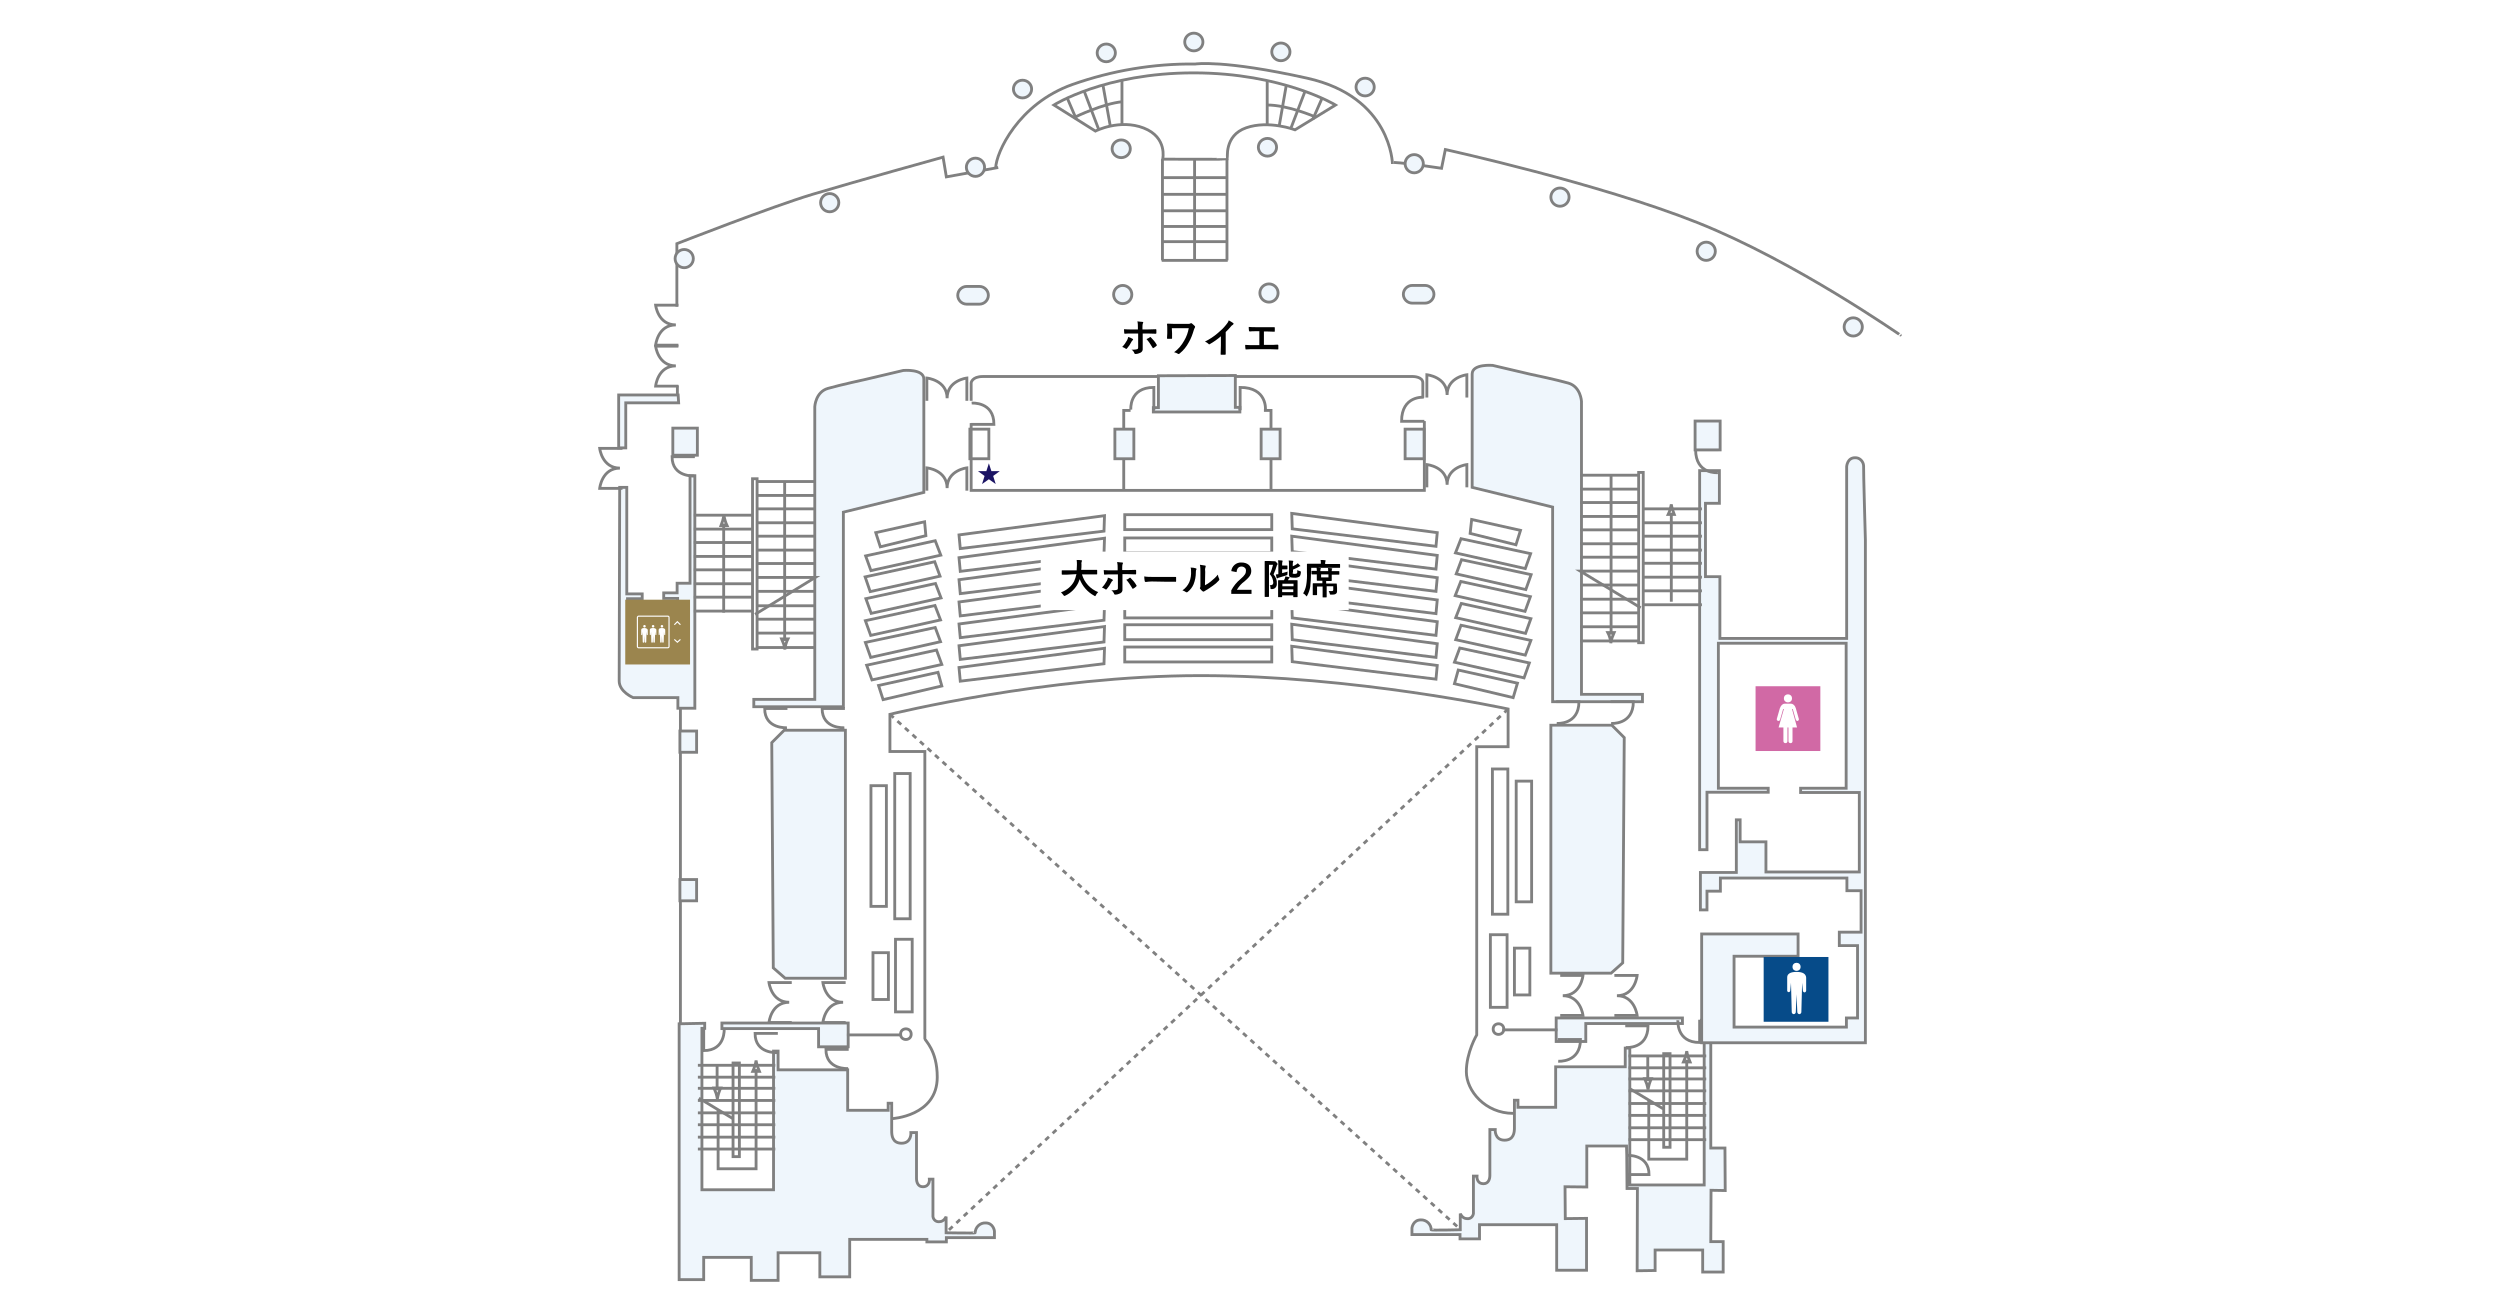 <?xml version="1.0" encoding="utf-8"?>
<!-- Generator: Adobe Illustrator 25.1.0, SVG Export Plug-In . SVG Version: 6.00 Build 0)  -->
<svg version="1.1" id="レイヤー_1" xmlns="http://www.w3.org/2000/svg" xmlns:xlink="http://www.w3.org/1999/xlink" x="0px"
	 y="0px" viewBox="0 0 988 519" style="enable-background:new 0 0 988 519;" xml:space="preserve">
<style type="text/css">
	.st0{fill:#FFFFFF;}
	.st1{fill:#EFF6FC;stroke:#808080;stroke-width:1.13;}
	.st2{fill:none;stroke:#808080;stroke-width:1.13;}
	.st3{fill:none;stroke:#808080;stroke-width:1.13;stroke-dasharray:2;}
	.st4{fill:#9B854E;}
	.st5{fill:none;stroke:#FFFFFF;stroke-width:0.45;stroke-miterlimit:10;}
	.st6{fill:#064B89;}
	.st7{fill:#D169A5;}
	.st8{fill:#1B1464;}
</style>
<g id="レイヤー_2_1_">
	<g id="大ホール">
		<rect class="st0" width="988" height="519"/>
		<path class="st1" d="M342.2,149.9l14.8-3.5c0,0,8.1-0.7,8.1,3.4v44.8l-31.8,7.8v76.9h-35.4v-2.9H322V160.7c0,0,0.3-5.8,5.2-7.2
			S342.2,149.9,342.2,149.9z"/>
		<polygon class="st1" points="305,293.5 309.9,288.6 334.1,288.6 334.1,386.6 310.3,386.6 305.6,382.5 		"/>
		<path class="st1" d="M604.8,147.9l-14.9-3.5c0,0-8.1-0.7-8.1,3.4v44.8l31.8,7.8v76.9h35.5v-2.9H625V158.6c0,0-0.3-5.8-5.2-7.2
			S604.8,147.9,604.8,147.9z"/>
		<polygon class="st1" points="641.9,291.5 637,286.6 612.9,286.6 612.9,384.6 636.7,384.6 641.3,380.5 		"/>
		<polyline class="st2" points="383.8,167.2 383.8,193.8 562.9,193.8 562.9,166.4 		"/>
		<path class="st2" d="M383.8,158.4v-7.1c0,0,0.3-2.5,4.6-2.5h170c0,0,3.9,0,3.9,2.5v5.9"/>
		<polyline class="st2" points="446.8,162.2 444.1,162.2 444.1,193.8 		"/>
		<polyline class="st2" points="499.5,162.2 502.3,162.2 502.3,193.8 		"/>
		<rect x="383.3" y="169.6" class="st2" width="7.5" height="11.7"/>
		<rect x="440.6" y="169.6" class="st1" width="7.5" height="11.7"/>
		<rect x="498.4" y="169.6" class="st1" width="7.5" height="11.7"/>
		<rect x="555.3" y="169.6" class="st1" width="7.5" height="11.7"/>
		<path class="st2" d="M751,132.4c0.4,0.4-41.2-28.9-80.1-44.4s-99.7-28.9-99.7-28.9l-1.5,7.4c0,0-13-2-18.8-2.3"/>
		<path class="st2" d="M394.5,66.2L374,69.9l-1.3-7.8c0,0-35.6,9.9-51.6,14.7s-53.6,19.5-53.6,19.5v24.9"/>
		<path class="st2" d="M550.3,64.8c0,0-0.4-26.5-33.7-33.9s-44.2-5.6-44.2-5.6c-16.5-0.2-33,2.6-48.6,8.1c-21.4,7.6-30.2,27-30.3,33
			"/>
		<line class="st2" x1="267.7" y1="152.3" x2="267.7" y2="158"/>
		<line class="st2" x1="268.9" y1="279.2" x2="268.9" y2="405.3"/>
		<polygon class="st1" points="268,156.1 244.5,156.1 244.5,177 247.3,177 247.3,159.2 268.2,159.2 		"/>
		<path class="st1" d="M244.9,192.6h2.8v42.1h6.1v1.9H248v19.8h19.8v-19.9h-5.5v-2.2h5.3v-3.8h5.1V188h1.9v91.9h-6.7v-4.2h-17.7
			c0,0-5.5-2.3-5.5-6.6S244.9,192.6,244.9,192.6z"/>
		<rect x="265.9" y="169.2" class="st1" width="9.7" height="10.7"/>
		<rect x="268.7" y="288.9" class="st1" width="6.6" height="8.4"/>
		<rect x="268.7" y="347.6" class="st1" width="6.6" height="8.4"/>
		<path class="st1" d="M268.4,404.6v101.1h9.7v-8.8h18.8v9.1h10.6v-10.9H324v9.5h11.8v-14.8h30.5v1h7.7v-1.7h19v-2.6
			c0,0-0.4-3.2-3.5-3.2c-2.2-0.1-4.1,1.7-4.1,3.9l0,0c0,0.2-11.5,0-11.5,0v-6.4c0,0-0.8,2-2.6,2c-1.3,0.2-2.4-0.7-2.6-2
			c0-0.1,0-0.2,0-0.4V466h-1.4c0,0,0.3,3-2.6,3c-1.8,0-2.5-1.6-2.5-3.3v-18.1H360c0,0,0.3,4.2-3.7,4.2c-3.7,0-3.9-3.2-3.9-4.8v-11
			H351v2.8h-16v-16h-27.5v-7.4h-1.8v54.8h-28.3v-63.8h1.1v-2L268.4,404.6z"/>
		<path class="st1" d="M676.1,403.3v8.4v42h5.6l0.1,16.8l-5.6-0.1l-0.1,20.3h4.9v2.2v9.8h-8.1V494h-18.8v8.1l-7.1,0.1l0.1-32.5H643
			l-0.1-13.2l-0.1-3.6h-15.7v16.2l-8.6-0.1l0.1,12.6l8.4-0.1V502h-11.8v-18h-30.5v5.6H577v-1.7h-19v-2.6c0,0,0.4-3.2,3.5-3.2
			c2.2-0.1,4.1,1.7,4.1,3.9l0,0c0,0.3,11.5,0,11.5,0v-6.4c0,0,0.8,2,2.6,2c1.3,0.2,2.4-0.7,2.6-2c0-0.1,0-0.2,0-0.4v-14.4h1.4
			c0,0-0.3,3,2.6,3c1.8,0,2.5-1.6,2.5-3.3v-18.1h2.1c0,0-0.3,4.2,3.7,4.2c3.7,0,3.9-3.2,3.9-4.8v-11h1.4v2.8h14.9v-16h27.5v-7.4h1.8
			v54.1h29.4v-56.7h-1.1v-8.4L676.1,403.3L676.1,403.3z"/>
		<polygon class="st1" points="285.3,404.3 335.2,404.3 335.2,413.7 323.5,413.7 323.5,406.5 285.3,406.5 		"/>
		<line class="st2" x1="334.7" y1="409" x2="356.5" y2="409"/>
		<ellipse class="st2" cx="358" cy="408.7" rx="2.1" ry="2.1"/>
		<polygon class="st1" points="664.9,402.3 615,402.3 615,411.6 626.7,411.6 626.7,404.5 664.9,404.5 		"/>
		<line class="st2" x1="615.5" y1="407" x2="593.7" y2="407"/>
		<circle class="st2" cx="592.2" cy="406.7" r="2.1"/>
		<path class="st1" d="M737.2,213.4v198.7h-64.7v-43h38.1v8.8h-25.3v28h44.4v-3.6h4.4v-28.6h-7.2v-5.3h8.6V352h-5.6v-5h-50v5.2h-5.3
			v7.4H672v-14.8h14.2V324h1.5v8.7h10.2v11.9h36.9v-31.4h-23.2v-1.7h18v-57.3h-50.5v57.3h19.7v1.6h-24.2v22.7h-2.9V186h7.8v12.9H674
			v29h5.7v24.4h50.1v-67.9c0,0,0.2-3.5,3.3-3.5c1.8-0.1,3.3,1.4,3.4,3.2c0,0.1,0,0.2,0,0.4C736.4,185.2,737.2,213.4,737.2,213.4z"/>
		<polygon class="st1" points="457.8,148.5 457.8,161.1 455.8,161.1 455.8,162.8 490,162.8 490,161 488.2,161 488.2,148.4 		"/>
		<path class="st2" d="M366.3,158.4v-9c0,0,8,0.8,8,8c0-7.1,7.8-8,7.8-8v9"/>
		<path class="st2" d="M268.1,136.4h-9c0,0,0.8-8,8-8c-7.1,0-8-7.8-8-7.8h9"/>
		<path class="st2" d="M268.1,152.6h-9c0,0,0.8-8,8-8c-7.1,0-8-7.8-8-7.8h9"/>
		<path class="st2" d="M246,193h-9c0,0,0.8-8,8-8c-7.1,0-8-7.8-8-7.8h9"/>
		<path class="st2" d="M312.9,404.1h-9c0,0,0.8-8,8-8c-7.1,0-8-7.8-8-7.8h9"/>
		<path class="st2" d="M334.2,404.1h-9c0,0,0.8-8,8-8c-7.1,0-8-7.8-8-7.8h9"/>
		<path class="st2" d="M638,385.5h9c0,0-0.8,8-8,8c7.1,0,8,7.8,8,7.8h-9"/>
		<path class="st2" d="M616.6,385.5h9c0,0-0.8,8-8,8c7.1,0,8,7.8,8,7.8h-9"/>
		<path class="st2" d="M366.3,193.9v-9c0,0,8,0.8,8,8c0-7.1,7.8-8,7.8-8v9"/>
		<path class="st2" d="M563.9,157.1v-9c0,0,8,0.8,8,8c0-7.1,7.8-8,7.8-8v9"/>
		<path class="st2" d="M563.9,192.6v-9c0,0,8,0.8,8,8c0-7.1,7.8-8,7.8-8v9"/>
		<path class="st2" d="M274.4,188.1c0,0-8.8,0.6-8.8-7.6h9"/>
		<path class="st2" d="M311,287.6c0,0-8.8,0.6-8.8-7.6h9"/>
		<path class="st2" d="M333.7,287.6c0,0-8.8,0.6-8.8-7.6h9"/>
		<path class="st2" d="M335.2,422.3c0,0-8.8,0.6-8.8-7.6h9"/>
		<path class="st2" d="M307.2,416c0,0-8.8,0.6-8.8-7.6h9"/>
		<path class="st2" d="M286.2,406.4c0,0,0.7,8.8-8.1,8.8v-9"/>
		<path class="st2" d="M642.9,456.6c0,0,8.8-0.6,8.8,7.6h-9"/>
		<path class="st2" d="M636.7,285.9c0,0,8.8,0.7,8.8-8.6h-9"/>
		<path class="st2" d="M663.1,403.2c0,0-0.7,8.8,8.6,8.8v-9"/>
		<path class="st2" d="M615.8,419.4c0,0,8.8,0.7,8.8-8.6h-9"/>
		<path class="st2" d="M642.5,414c0,0,8.8,0.7,8.8-8.6h-9"/>
		<path class="st2" d="M615.2,285.9c0,0,8.8,0.7,8.8-8.6h-9"/>
		<path class="st2" d="M446.9,161.9c0,0-0.8-8.8,9.1-8.8v9"/>
		<path class="st2" d="M678.9,186.8c0,0-8.8,0.8-8.8-9.1h9"/>
		<path class="st2" d="M384,159.3c0,0,8.8-0.7,8.8,8.4h-9"/>
		<path class="st2" d="M500.1,161.9c0,0,0.8-8.8-10-8.8v9"/>
		<path class="st2" d="M562.7,157c0,0-8.8-0.8-8.8,9.5h9"/>
		<rect x="669.9" y="166.4" class="st1" width="9.9" height="11.4"/>
		<path class="st2" d="M352.4,442.1c0,0,18-0.9,18-16.4c0-10.7-4.9-14.5-4.9-15.2V297h-13.8v-14.7c0,0,62-15.3,122.7-15.3
			S596,280.2,596,280.2v14.9h-12.4V409c0,0-4.1,6.9-4.1,14.5S587,440,598,440"/>
		<rect x="353.6" y="305.7" class="st2" width="6.1" height="57.4"/>
		<rect x="353.9" y="371.2" class="st2" width="6.6" height="28.7"/>
		<rect x="344.2" y="310.5" class="st2" width="6.1" height="47.7"/>
		<rect x="345" y="376.5" class="st2" width="6.1" height="18.5"/>
		<rect x="589.8" y="303.9" class="st2" width="6.1" height="57.4"/>
		<rect x="589" y="369.4" class="st2" width="6.6" height="28.7"/>
		<rect x="599.2" y="308.7" class="st2" width="6.1" height="47.7"/>
		<rect x="598.5" y="374.7" class="st2" width="6.1" height="18.5"/>
		<polygon class="st2" points="346.1,210.5 365.4,206.2 365.9,211.7 347.9,216.1 		"/>
		<polygon class="st2" points="347.2,270.9 370.7,265.7 372.2,271.1 349,276.5 		"/>
		<polygon class="st2" points="342.1,219.7 369.6,213.7 371.8,219.4 344.2,225.5 		"/>
		<polygon class="st2" points="341.9,228 369.4,222 371.5,227.7 343.9,233.8 		"/>
		<polygon class="st2" points="342.2,236.6 369.7,230.6 371.9,236.3 344.3,242.4 		"/>
		<polygon class="st2" points="342,245.3 369.5,239.3 371.7,245 344.1,251.1 		"/>
		<polygon class="st2" points="342,253.9 369.6,248 371.7,253.6 344.1,259.8 		"/>
		<polygon class="st2" points="342.5,262.9 370.1,256.9 372.2,262.6 344.6,268.7 		"/>
		<polygon class="st2" points="379,211.4 436.5,203.8 436.3,209.9 379.5,216.8 		"/>
		<polygon class="st2" points="379,220.4 436.5,212.7 436.3,218.8 379.5,225.8 		"/>
		<polygon class="st2" points="379,229.1 436.5,221.5 436.3,227.6 379.5,234.6 		"/>
		<polygon class="st2" points="379,237.9 436.5,230.3 436.3,236.4 379.5,243.4 		"/>
		<polygon class="st2" points="379,246.6 436.5,239 436.3,245.1 379.5,252 		"/>
		<polygon class="st2" points="379,255.2 436.5,247.6 436.3,253.7 379.5,260.6 		"/>
		<polygon class="st2" points="379,263.8 436.5,256.2 436.3,262.3 379.5,269.2 		"/>
		<polygon class="st2" points="600.9,209.6 581.6,205.3 581,210.8 599.1,215.3 		"/>
		<polygon class="st2" points="599.7,270 576.3,264.8 574.8,270.2 598,275.7 		"/>
		<polygon class="st2" points="604.9,218.8 577.4,212.9 575.2,218.5 602.8,224.7 		"/>
		<polygon class="st2" points="605.1,227.1 577.6,221.2 575.5,226.8 603,233 		"/>
		<polygon class="st2" points="604.8,235.8 577.3,229.8 575.1,235.4 602.7,241.6 		"/>
		<polygon class="st2" points="605,244.5 577.5,238.5 575.3,244.1 602.9,250.3 		"/>
		<polygon class="st2" points="605,253.1 577.4,247.1 575.3,252.8 602.8,258.9 		"/>
		<polygon class="st2" points="604.4,262 576.9,256.1 574.8,261.7 602.3,267.9 		"/>
		<polygon class="st2" points="568,210.5 510.5,202.9 510.7,209 567.5,215.9 		"/>
		<polygon class="st2" points="568,219.5 510.5,211.9 510.7,218 567.5,224.9 		"/>
		<polygon class="st2" points="568,228.3 510.5,220.7 510.7,226.8 567.5,233.7 		"/>
		<polygon class="st2" points="568,237.1 510.5,229.5 510.7,235.6 567.5,242.5 		"/>
		<polygon class="st2" points="568,245.7 510.5,238.1 510.7,244.2 567.5,251.1 		"/>
		<polygon class="st2" points="568,254.4 510.5,246.7 510.7,252.8 567.5,259.8 		"/>
		<polygon class="st2" points="568,263 510.5,255.4 510.7,261.5 567.5,268.4 		"/>
		<rect x="444.5" y="203.4" class="st2" width="58.1" height="5.9"/>
		<rect x="444.5" y="212.6" class="st2" width="58.1" height="5.9"/>
		<line class="st2" x1="444.5" y1="220.7" x2="502.6" y2="220.7"/>
		<rect x="444.5" y="238.3" class="st2" width="58.1" height="5.9"/>
		<rect x="444.5" y="246.9" class="st2" width="58.1" height="5.9"/>
		<rect x="444.5" y="255.7" class="st2" width="58.1" height="5.9"/>
		<path class="st2" d="M416.5,41.5c0,0,20-12.7,55.2-12.7s56.1,12.7,56.1,12.7l-16,9.8c0,0-10.4-3.9-19.3-0.8s-7.3,12.3-7.4,12.4
			s-25.6,0-25.6,0s2-8.6-7.5-12.3s-19.1,1.2-19.1,1.2L416.5,41.5z"/>
		<line class="st2" x1="443.4" y1="31.9" x2="443.4" y2="49"/>
		<line class="st2" x1="435.9" y1="33.7" x2="438.8" y2="49.9"/>
		<line class="st2" x1="428.5" y1="36.1" x2="434.3" y2="51.4"/>
		<line class="st2" x1="421.8" y1="38.8" x2="425.4" y2="47.2"/>
		<line class="st2" x1="500.8" y1="32" x2="500.8" y2="49.1"/>
		<line class="st2" x1="508.3" y1="33.9" x2="505.5" y2="50"/>
		<line class="st2" x1="515.7" y1="36.2" x2="510" y2="51.1"/>
		<line class="st2" x1="522.4" y1="39" x2="518.8" y2="47.2"/>
		<path class="st2" d="M519.3,46c0,0-10.4-4.5-18.5-4.5"/>
		<path class="st2" d="M425,46.2c0,0,10.9-5.3,18.6-6"/>
		<line class="st2" x1="472.1" y1="63" x2="472.1" y2="102.9"/>
		<line class="st2" x1="484.9" y1="63" x2="484.9" y2="102.9"/>
		<line class="st2" x1="459.4" y1="63" x2="459.4" y2="102.9"/>
		<line class="st2" x1="459.2" y1="70.2" x2="484.8" y2="70.2"/>
		<line class="st2" x1="459.2" y1="76.8" x2="484.8" y2="76.8"/>
		<line class="st2" x1="459.2" y1="83.3" x2="484.8" y2="83.3"/>
		<line class="st2" x1="459.2" y1="89.5" x2="484.8" y2="89.5"/>
		<line class="st2" x1="459.2" y1="95.5" x2="484.8" y2="95.5"/>
		<line class="st2" x1="459.1" y1="102.9" x2="485.2" y2="102.9"/>
		<ellipse class="st1" cx="471.8" cy="16.6" rx="3.6" ry="3.5"/>
		<ellipse class="st1" cx="437.2" cy="20.9" rx="3.6" ry="3.5"/>
		<ellipse class="st1" cx="404.1" cy="35.2" rx="3.6" ry="3.5"/>
		<ellipse class="st1" cx="385.5" cy="66.1" rx="3.6" ry="3.6"/>
		<ellipse class="st1" cx="327.9" cy="80.1" rx="3.6" ry="3.6"/>
		<ellipse class="st1" cx="270.4" cy="102.2" rx="3.6" ry="3.6"/>
		<ellipse class="st1" cx="539.5" cy="34.4" rx="3.6" ry="3.5"/>
		<ellipse class="st1" cx="500.9" cy="58.2" rx="3.6" ry="3.5"/>
		<ellipse class="st1" cx="558.9" cy="64.7" rx="3.6" ry="3.6"/>
		<ellipse class="st1" cx="616.5" cy="77.9" rx="3.6" ry="3.6"/>
		<ellipse class="st1" cx="674.3" cy="99.3" rx="3.6" ry="3.6"/>
		<ellipse class="st1" cx="732.4" cy="129.2" rx="3.6" ry="3.6"/>
		<ellipse class="st1" cx="501.5" cy="115.8" rx="3.6" ry="3.6"/>
		<ellipse class="st1" cx="443.1" cy="58.8" rx="3.6" ry="3.5"/>
		<ellipse class="st1" cx="443.7" cy="116.4" rx="3.6" ry="3.6"/>
		<ellipse class="st1" cx="506.2" cy="20.5" rx="3.6" ry="3.5"/>
		<path class="st1" d="M390.6,116.7c0,1.9-1.6,3.5-3.5,3.5l0,0H382c-1.9,0-3.5-1.6-3.5-3.5l0,0l0,0c0-1.9,1.6-3.5,3.5-3.5l0,0h5.1
			C389,113.2,390.6,114.8,390.6,116.7L390.6,116.7L390.6,116.7z"/>
		<path class="st1" d="M566.7,116.3c0,1.9-1.6,3.5-3.5,3.5l0,0h-5.1c-1.9,0-3.5-1.6-3.5-3.5l0,0l0,0c0-1.9,1.6-3.5,3.5-3.5l0,0h5.1
			C565.1,112.8,566.7,114.4,566.7,116.3L566.7,116.3z"/>
		<line class="st3" x1="351.7" y1="282.3" x2="577.2" y2="485.9"/>
		<line class="st3" x1="596" y1="280.2" x2="373.8" y2="487.2"/>
		<rect x="297.4" y="189.2" class="st2" width="1.8" height="67.3"/>
		<line class="st2" x1="297.6" y1="203.6" x2="274.2" y2="203.6"/>
		<line class="st2" x1="297.6" y1="209.1" x2="274.2" y2="209.1"/>
		<line class="st2" x1="297.6" y1="214.4" x2="274.2" y2="214.4"/>
		<line class="st2" x1="297.6" y1="219.9" x2="274.2" y2="219.9"/>
		<line class="st2" x1="297.6" y1="225.2" x2="274.2" y2="225.2"/>
		<line class="st2" x1="297.6" y1="230.7" x2="274.2" y2="230.7"/>
		<line class="st2" x1="297.6" y1="236" x2="274.2" y2="236"/>
		<line class="st2" x1="297.6" y1="241.5" x2="274.2" y2="241.5"/>
		<line class="st2" x1="286" y1="242.1" x2="286" y2="206.9"/>
		<path class="st2" d="M285.6,205.8c-0.2,0.8-0.5,1.3-0.7,1.9h2.4c-0.3-0.6-0.5-1.3-0.7-1.9c-0.2-0.7-0.4-1.4-0.5-2.1
			C285.9,204.4,285.8,205.1,285.6,205.8z"/>
		<line class="st2" x1="322.2" y1="190.3" x2="299.1" y2="190.3"/>
		<line class="st2" x1="322.2" y1="195.8" x2="299.1" y2="195.8"/>
		<line class="st2" x1="322.2" y1="201.1" x2="299.1" y2="201.1"/>
		<line class="st2" x1="322.2" y1="206.6" x2="299.1" y2="206.6"/>
		<line class="st2" x1="322.2" y1="211.9" x2="299.1" y2="211.9"/>
		<line class="st2" x1="322.2" y1="217.4" x2="299.1" y2="217.4"/>
		<line class="st2" x1="322.2" y1="222.7" x2="299.1" y2="222.7"/>
		<line class="st2" x1="322.2" y1="233.7" x2="299.1" y2="233.7"/>
		<line class="st2" x1="322.2" y1="239.4" x2="299.1" y2="239.4"/>
		<line class="st2" x1="322.2" y1="244.7" x2="299.1" y2="244.7"/>
		<line class="st2" x1="322.2" y1="250.2" x2="299.1" y2="250.2"/>
		<line class="st2" x1="322.2" y1="255.9" x2="299.1" y2="255.9"/>
		<line class="st2" x1="310.1" y1="190.4" x2="310.1" y2="253.3"/>
		<path class="st2" d="M310.6,254.5c0.2-0.8,0.5-1.4,0.8-2h-2.5c0.3,0.7,0.5,1.3,0.8,2c0.2,0.7,0.4,1.5,0.5,2.2
			C310.2,256,310.4,255.2,310.6,254.5z"/>
		<polyline class="st2" points="298.4,242.8 322.2,228.2 299.1,228.2 		"/>
		<rect x="647.6" y="186.7" class="st2" width="1.8" height="67.3"/>
		<line class="st2" x1="649.2" y1="201.1" x2="672.6" y2="201.1"/>
		<line class="st2" x1="649.2" y1="206.6" x2="672.6" y2="206.6"/>
		<line class="st2" x1="649.2" y1="211.9" x2="672.6" y2="211.9"/>
		<line class="st2" x1="649.2" y1="217.4" x2="672.6" y2="217.4"/>
		<line class="st2" x1="649.2" y1="222.6" x2="672.6" y2="222.6"/>
		<line class="st2" x1="649.2" y1="228.1" x2="672.6" y2="228.1"/>
		<line class="st2" x1="649.2" y1="233.5" x2="672.6" y2="233.5"/>
		<line class="st2" x1="649.2" y1="239" x2="672.6" y2="239"/>
		<line class="st2" x1="660.5" y1="237.8" x2="660.5" y2="202.6"/>
		<path class="st2" d="M661,201.4c0.2,0.8,0.5,1.3,0.7,1.9h-2.4c0.3-0.6,0.5-1.3,0.7-1.9c0.2-0.7,0.4-1.4,0.5-2.1
			C660.6,200.1,660.8,200.8,661,201.4z"/>
		<line class="st2" x1="624.5" y1="187.8" x2="647.7" y2="187.8"/>
		<line class="st2" x1="624.5" y1="193.3" x2="647.7" y2="193.3"/>
		<line class="st2" x1="624.5" y1="198.6" x2="647.7" y2="198.6"/>
		<line class="st2" x1="624.5" y1="204.1" x2="647.7" y2="204.1"/>
		<line class="st2" x1="624.5" y1="209.4" x2="647.7" y2="209.4"/>
		<line class="st2" x1="624.5" y1="214.9" x2="647.7" y2="214.9"/>
		<line class="st2" x1="624.5" y1="220.2" x2="647.7" y2="220.2"/>
		<line class="st2" x1="624.5" y1="231.2" x2="647.7" y2="231.2"/>
		<line class="st2" x1="624.5" y1="236.8" x2="647.7" y2="236.8"/>
		<line class="st2" x1="624.5" y1="242.2" x2="647.7" y2="242.2"/>
		<line class="st2" x1="624.5" y1="247.7" x2="647.7" y2="247.7"/>
		<line class="st2" x1="624.5" y1="253.3" x2="647.7" y2="253.3"/>
		<line class="st2" x1="636.7" y1="187.9" x2="636.7" y2="250.8"/>
		<path class="st2" d="M636.2,252c-0.2-0.8-0.5-1.4-0.8-2h2.5c-0.3,0.7-0.5,1.3-0.8,2c-0.2,0.7-0.4,1.5-0.5,2.2
			C636.6,253.5,636.4,252.7,636.2,252z"/>
		<polyline class="st2" points="648.4,240.2 624.5,225.7 647.7,225.7 		"/>
		<rect x="289.7" y="420.1" class="st2" width="2.5" height="37"/>
		<line class="st2" x1="275.8" y1="421" x2="306.4" y2="421"/>
		<line class="st2" x1="275.8" y1="425.7" x2="306.4" y2="425.7"/>
		<line class="st2" x1="275.8" y1="430.1" x2="306.4" y2="430.1"/>
		<line class="st2" x1="275.8" y1="434.9" x2="306.4" y2="434.9"/>
		<line class="st2" x1="275.8" y1="439.8" x2="306.4" y2="439.8"/>
		<line class="st2" x1="275.8" y1="444.5" x2="306.4" y2="444.5"/>
		<line class="st2" x1="275.8" y1="449.4" x2="306.4" y2="449.4"/>
		<line class="st2" x1="275.8" y1="454.1" x2="306.4" y2="454.1"/>
		<polyline class="st2" points="283.8,438.4 283.8,461.9 298.8,461.9 298.8,422.5 		"/>
		<path class="st2" d="M298.3,421.3c-0.2,0.7-0.5,1.4-0.8,2.1h2.6c-0.3-0.7-0.5-1.4-0.8-2.1c-0.2-0.7-0.4-1.5-0.5-2.2
			C298.7,419.9,298.5,420.6,298.3,421.3z"/>
		<line class="st2" x1="283.4" y1="421.1" x2="283.4" y2="430.9"/>
		<path class="st2" d="M284,432.1c0.2-0.7,0.5-1.4,0.8-2.1h-2.6c0.3,0.7,0.5,1.4,0.8,2.1c0.2,0.7,0.4,1.5,0.5,2.2
			C283.6,433.6,283.8,432.8,284,432.1z"/>
		<line class="st2" x1="276.2" y1="434" x2="289.5" y2="442"/>
		<rect x="657.5" y="416.4" class="st2" width="2.5" height="37"/>
		<line class="st2" x1="643.6" y1="417.3" x2="674.3" y2="417.3"/>
		<line class="st2" x1="643.6" y1="422" x2="674.3" y2="422"/>
		<line class="st2" x1="643.6" y1="426.4" x2="674.3" y2="426.4"/>
		<line class="st2" x1="643.6" y1="431.1" x2="674.3" y2="431.1"/>
		<line class="st2" x1="643.6" y1="436.1" x2="674.3" y2="436.1"/>
		<line class="st2" x1="643.6" y1="440.8" x2="674.3" y2="440.8"/>
		<line class="st2" x1="643.6" y1="445.7" x2="674.3" y2="445.7"/>
		<line class="st2" x1="643.6" y1="450.4" x2="674.3" y2="450.4"/>
		<polyline class="st2" points="651.6,434.7 651.6,458.1 666.6,458.1 666.6,418.8 		"/>
		<path class="st2" d="M666.1,417.6c-0.2,0.7-0.5,1.4-0.8,2.1h2.6c-0.3-0.7-0.5-1.4-0.8-2.1c-0.2-0.7-0.4-1.5-0.5-2.2
			C666.5,416.1,666.3,416.9,666.1,417.6z"/>
		<line class="st2" x1="651.2" y1="417.4" x2="651.2" y2="427.2"/>
		<path class="st2" d="M651.8,428.4c0.2-0.7,0.5-1.4,0.8-2.1H650c0.3,0.7,0.5,1.4,0.8,2.1c0.2,0.7,0.4,1.5,0.5,2.2
			C651.4,429.9,651.6,429.1,651.8,428.4z"/>
		<line class="st2" x1="644" y1="430.2" x2="657.3" y2="438.2"/>
		<rect x="250.4" y="238.5" class="st4" width="20.7" height="20.7"/>
		<circle class="st0" cx="256.6" cy="247.1" r="0.4"/>
		<path class="st0" d="M256.6,247.6c-0.3,0-1,0-1,0.6v1.4c0,0.1,0.1,0.2,0.2,0.2c0.1,0,0.2-0.1,0.2-0.2l0,0l0.1-0.9l0.1,3.3
			c0,0.1,0.1,0.2,0.2,0.2s0.2-0.1,0.2-0.2l0.1-2l0.1,2c0,0.1,0.1,0.2,0.2,0.2s0.2-0.1,0.2-0.2l0.1-3.3l0.1,0.9
			c0,0.1,0.1,0.2,0.2,0.2s0.2-0.1,0.2-0.2l0,0v-1.4C257.6,247.7,256.9,247.6,256.6,247.6z"/>
		<circle class="st0" cx="259.4" cy="247.1" r="0.4"/>
		<path class="st0" d="M259.4,247.6c-0.3,0-1,0-1,0.6v1.4c0,0.1,0.1,0.2,0.2,0.2s0.2-0.1,0.2-0.2l0,0l0.1-0.9l0.1,3.3
			c0,0.1,0.1,0.2,0.2,0.2s0.2-0.1,0.2-0.2l0.1-2l0.1,2c0,0.1,0.1,0.2,0.2,0.2s0.2-0.1,0.2-0.2l0.1-3.3l0.1,0.9
			c0,0.1,0.1,0.2,0.2,0.2s0.2-0.1,0.2-0.2l0,0v-1.4C260.4,247.7,259.7,247.6,259.4,247.6z"/>
		<circle class="st0" cx="262.2" cy="247.1" r="0.4"/>
		<path class="st0" d="M262.2,247.6c-0.3,0-1,0-1,0.6v1.4c0,0.1,0.1,0.2,0.2,0.2s0.2-0.1,0.2-0.2l0,0l0.1-0.9l0.1,3.3
			c0,0.1,0.1,0.2,0.2,0.2s0.2-0.1,0.2-0.2l0.1-2l0.1,2c0,0.1,0.1,0.2,0.2,0.2s0.2-0.1,0.2-0.2l0.1-3.3l0.1,0.9
			c0,0.1,0.1,0.2,0.2,0.2s0.2-0.1,0.2-0.2l0,0v-1.4C263.2,247.7,262.5,247.6,262.2,247.6z"/>
		<path class="st5" d="M254.8,243.8h9.1c0.3,0,0.5,0.2,0.5,0.5v9.1c0,0.3-0.2,0.5-0.5,0.5h-9.1c-0.3,0-0.5-0.2-0.5-0.5v-9.1
			C254.3,244.1,254.6,243.8,254.8,243.8z"/>
		<polyline class="st5" points="268.1,246.5 267.2,245.6 266.2,246.5 		"/>
		<polyline class="st5" points="266.2,251.2 267.2,252.1 268.1,251.2 		"/>
		<rect x="699" y="380.4" class="st6" width="20.7" height="20.7"/>
		<circle class="st0" cx="709.5" cy="383.5" r="1.3"/>
		<path class="st0" d="M709.5,385.2c-0.9,0-3,0.1-3,1.8v4.2c0,0.3,0.2,0.5,0.5,0.5s0.5-0.2,0.5-0.5l0.2-2.5l0.2,9.4
			c0,0.4,0.3,0.6,0.6,0.6s0.6-0.3,0.6-0.6l0.2-5.8l0.2,5.8c0,0.4,0.3,0.6,0.6,0.6s0.6-0.3,0.6-0.6l0.2-9.4l0.2,2.5
			c0,0.3,0.2,0.5,0.5,0.5s0.5-0.2,0.5-0.5V387C712.5,385.3,710.4,385.2,709.5,385.2z"/>
		<rect x="695.8" y="273.6" class="st7" width="20.7" height="20.7"/>
		<circle class="st0" cx="706.2" cy="277.5" r="1.3"/>
		<path class="st0" d="M709.7,284l-1-3.4c-0.3-0.9-0.9-1.5-1.5-1.5h-2c-0.7,0-1.3,0.6-1.5,1.5l-1,3.4c-0.1,0.3,0.1,0.6,0.4,0.6
			c0.3,0.1,0.6-0.1,0.6-0.4l1-3.4h0.3l-1.7,5.9h1.6v4.4c0,0.3,0.3,0.6,0.7,0.5c0.3,0,0.5-0.3,0.5-0.5v-4.4h0.3v4.4
			c0,0.3,0.2,0.6,0.5,0.7c0.3,0,0.6-0.2,0.7-0.5c0-0.1,0-0.1,0-0.2v-4.4h1.5l-1.7-5.9h0.3l1,3.4c0.1,0.3,0.4,0.4,0.6,0.4
			C709.6,284.6,709.8,284.3,709.7,284z"/>
		<rect x="247.1" y="237" class="st4" width="25.6" height="25.6"/>
		<circle class="st0" cx="254.7" cy="247.5" r="0.5"/>
		<path class="st0" d="M254.7,248.2c-0.4,0-1.3,0-1.3,0.8v1.8c0,0.1,0.1,0.2,0.2,0.2s0.2-0.1,0.2-0.2l0,0l0.1-1.1l0.1,4
			c0,0.2,0.1,0.3,0.3,0.3s0.3-0.1,0.3-0.3l0.1-2.5l0.1,2.5c0,0.2,0.1,0.3,0.3,0.3s0.3-0.1,0.3-0.3l0.1-4l0.1,1.1
			c0,0.1,0.1,0.2,0.2,0.2s0.2-0.1,0.2-0.2l0,0V249C255.9,248.3,255,248.2,254.7,248.2z"/>
		<circle class="st0" cx="258.1" cy="247.5" r="0.5"/>
		<path class="st0" d="M258.1,248.2c-0.4,0-1.3,0-1.3,0.8v1.8c0,0.1,0.1,0.2,0.2,0.2s0.2-0.1,0.2-0.2l0.1-1.1l0.1,4
			c0,0.2,0.1,0.3,0.3,0.3s0.3-0.1,0.3-0.3l0.1-2.5l0.1,2.5c0,0.2,0.1,0.3,0.3,0.3s0.3-0.1,0.3-0.3l0.1-4l0.1,1.1
			c0,0.1,0.1,0.2,0.2,0.2s0.2-0.1,0.2-0.2V249C259.4,248.3,258.5,248.2,258.1,248.2z"/>
		<circle class="st0" cx="261.6" cy="247.5" r="0.5"/>
		<path class="st0" d="M261.6,248.2c-0.4,0-1.3,0-1.3,0.8v1.8c0,0.1,0.1,0.2,0.2,0.2s0.2-0.1,0.2-0.2l0.1-1.1l0.1,4
			c0,0.2,0.1,0.3,0.3,0.3s0.3-0.1,0.3-0.3l0.1-2.5l0.1,2.5c0,0.2,0.1,0.3,0.3,0.3s0.3-0.1,0.3-0.3l0.1-4l0.1,1.1
			c0,0.1,0.1,0.2,0.2,0.2s0.2-0.1,0.2-0.2V249C262.9,248.3,262,248.2,261.6,248.2z"/>
		<path class="st5" d="M252.4,243.5h11.5c0.3,0,0.5,0.2,0.5,0.5v11.5c0,0.3-0.2,0.5-0.5,0.5h-11.5c-0.3,0-0.5-0.2-0.5-0.5V244
			C251.9,243.8,252.1,243.5,252.4,243.5z"/>
		<polyline class="st5" points="268.9,246.9 267.7,245.7 266.5,246.9 		"/>
		<polyline class="st5" points="266.5,252.7 267.7,253.8 268.9,252.7 		"/>
		<rect x="697" y="378.2" class="st6" width="25.6" height="25.6"/>
		<circle class="st0" cx="710" cy="382.1" r="1.6"/>
		<path class="st0" d="M710,384.1c-1.1,0-3.7,0.1-3.7,2.2v5.1c-0.1,0.3,0.2,0.6,0.5,0.7s0.6-0.2,0.7-0.5v-0.1l0.3-3.1l0.3,11.6
			c0,0.4,0.4,0.8,0.8,0.8c0.4,0,0.8-0.4,0.8-0.8l0.3-7.1l0.3,7.1c0,0.4,0.4,0.8,0.8,0.8c0.4,0,0.8-0.4,0.8-0.8l0.3-11.6l0.3,3.1
			c0,0.3,0.2,0.6,0.6,0.7c0.3,0,0.6-0.2,0.7-0.6v-0.1v-5.1C713.7,384.2,711.1,384.1,710,384.1z"/>
		<rect x="693.8" y="271.2" class="st7" width="25.6" height="25.6"/>
		<circle class="st0" cx="706.6" cy="276" r="1.6"/>
		<path class="st0" d="M710.9,284.1l-1.2-4.2c-0.3-1.1-1.1-1.8-1.9-1.8h-2.5c-0.8,0-1.5,0.7-1.9,1.8l-1.2,4.2
			c-0.1,0.4,0.1,0.7,0.5,0.8c0.3,0.1,0.7-0.1,0.8-0.5l0,0l1.2-4.2h0.3l-2.1,7.3h1.9v5.4c0,0.4,0.3,0.8,0.8,0.8s0.8-0.3,0.8-0.8v-5.4
			h0.4v5.4c0,0.4,0.3,0.8,0.8,0.8s0.8-0.3,0.8-0.8v-5.4h1.8l-2-7.3h0.3l1.2,4.2c0.1,0.3,0.4,0.6,0.8,0.5l0,0
			C710.8,284.8,711,284.4,710.9,284.1z"/>
		<path d="M447.6,133.9c0.1,0.1,0.2,0.2,0.2,0.3s0,0.2-0.2,0.3s-0.3,0.3-0.4,0.5c-0.5,1-1.1,1.9-1.8,2.7c-0.1,0.1-0.2,0.2-0.3,0.2
			c-0.1,0-0.2,0-0.2-0.1c-0.4-0.3-0.9-0.5-1.4-0.7c0.8-0.8,1.4-1.7,1.9-2.6c0.2-0.4,0.4-0.8,0.4-1.3
			C446.5,133.3,447,133.6,447.6,133.9z M449.7,129.5c0-0.8,0-1.7-0.2-2.5c0.8,0.1,1.6,0.2,2,0.2c0.2,0,0.3,0.1,0.3,0.2
			s0,0.2-0.1,0.3c-0.2,0.5-0.2,1.1-0.2,1.6v0.9h2c1.4,0,2.5-0.1,3.3-0.1c0.1,0,0.2,0.1,0.2,0.3c0,0.4,0,0.8,0,1.2
			c0,0.2-0.1,0.3-0.2,0.3c-1,0-2.2-0.1-3.3-0.1h-1.9v3.2c0,0.9,0,1.5,0,2.8c0.1,0.7-0.3,1.3-0.9,1.6s-1.3,0.5-2,0.5
			c-0.2,0-0.3-0.1-0.4-0.3c-0.2-0.6-0.6-1.1-1.1-1.4c0.7,0,1.5,0,2.2-0.2c0.3-0.1,0.4-0.3,0.4-0.7v-5.5h-2.5c-0.9,0-2,0-2.8,0.1
			c-0.1,0-0.2-0.1-0.2-0.3s-0.1-1-0.1-1.5c1.2,0.1,2.2,0.1,3,0.1h2.5L449.7,129.5z M454.4,133.3c0.1-0.1,0.1-0.1,0.2-0.1
			s0.2,0.1,0.2,0.1c0.9,0.9,1.7,1.8,2.3,2.9c0.1,0.1,0.1,0.2,0.1,0.2c0,0.1-0.1,0.2-0.2,0.3c-0.3,0.3-0.7,0.6-1.1,0.8
			c-0.1,0-0.1,0.1-0.2,0.1s-0.1,0-0.2-0.2c-0.7-1.2-1.5-2.4-2.4-3.4C453.6,133.8,454,133.6,454.4,133.3L454.4,133.3z"/>
		<path d="M463.2,131.7c0,0.6,0,1.3,0,1.9c0,0.3,0,0.3-0.3,0.3c-0.5,0-1,0-1.4,0c-0.2,0-0.3,0-0.3-0.2c0-0.6,0.1-1.4,0.1-2v-1.5
			c0-0.9,0-1.5-0.1-2.1c0-0.1,0.1-0.2,0.2-0.2c0.7,0,1.7,0.1,2.7,0.1h5.4c0.3,0,0.7,0,1-0.2c0.1-0.1,0.1-0.1,0.2-0.1
			s0.2,0.1,0.3,0.1c0.4,0.3,0.8,0.7,1.2,1.1c0.1,0.1,0.1,0.2,0.1,0.3s-0.1,0.2-0.1,0.3c-0.2,0.3-0.3,0.6-0.4,0.9
			c-0.5,1.7-1.1,3.4-2,4.9c-0.9,1.7-2.1,3.2-3.6,4.4c-0.1,0.1-0.2,0.2-0.4,0.2c-0.1,0-0.2,0-0.3-0.1c-0.5-0.3-1-0.5-1.5-0.6
			c1.7-1.2,3-2.8,4-4.6c0.9-1.5,1.5-3.2,1.8-4.9h-6.7L463.2,131.7z"/>
		<path d="M484.4,136.6c0,1.1,0,2,0,3.3c0,0.2-0.1,0.3-0.2,0.3c-0.5,0-1.1,0-1.6,0c-0.2,0-0.2-0.1-0.2-0.3c0-1.1,0.1-2.2,0.1-3.3
			v-3.7c-1.4,1.2-2.8,2.2-4.4,3.1c-0.1,0-0.2,0.1-0.2,0.1c-0.1,0-0.3-0.1-0.3-0.2c-0.4-0.4-0.9-0.7-1.4-0.9c1.8-0.9,3.5-2,5-3.3
			c1.2-1,2.4-2.1,3.4-3.4c0.4-0.5,0.8-1,1-1.7c0.6,0.3,1.2,0.7,1.8,1.1c0.1,0.1,0.1,0.1,0.1,0.2s-0.1,0.3-0.2,0.4
			c-0.4,0.2-0.7,0.5-1,0.9c-0.6,0.7-1.2,1.4-1.9,2L484.4,136.6z"/>
		<path d="M499.4,136.3h2.3c1.1,0,2.1,0,3.2-0.1c0.2,0,0.3,0.1,0.3,0.3c0,0.4,0,0.9,0,1.3c0,0.2,0,0.3-0.2,0.3
			c-0.8,0-2.2-0.1-3.2-0.1h-6.4c-0.7,0-1.7,0-2.9,0.1c-0.3,0-0.3,0-0.3-0.3c-0.1-0.5-0.1-1-0.1-1.5c1.1,0.1,2.4,0.1,3.4,0.1h2.2
			v-5.5h-1.3c-1.1,0-1.8,0-2.5,0.1c-0.2,0-0.2-0.1-0.3-0.3c-0.1-0.5-0.1-1-0.1-1.5c0.9,0.1,1.8,0.1,2.8,0.1h4.5c1,0,1.9,0,2.8,0
			c0.2,0,0.2,0.1,0.2,0.3c0,0.4,0,0.9,0,1.2c0,0.2,0,0.3-0.2,0.3c-1.1,0-1.9-0.1-2.8-0.1h-1.3v5.3H499.4z"/>
		<rect x="411.3" y="218" class="st0" width="121.7" height="23.1"/>
		<path d="M421.8,227.1c-1.4,0-1.9,0-2,0s-0.2,0-0.2-0.2v-1.3c0-0.2,0-0.2,0.2-0.2s0.6,0,2,0h3.7c0-0.7,0.1-1.4,0.1-2.2
			c0-0.6,0-1.2-0.1-1.9c0.5,0,1.3,0,1.8,0.1c0.2,0,0.3,0.1,0.3,0.2c0,0.1,0,0.2-0.1,0.3c-0.1,0.4-0.2,0.7-0.1,1.1
			c0,0.8,0,1.5-0.1,2.2h4.1c1.4,0,1.9,0,2,0s0.2,0,0.2,0.2v1.4c0,0.2,0,0.2-0.2,0.2s-0.6,0-2,0h-3.8c0.9,3.2,3.3,5.8,6.4,7
			c-0.4,0.4-0.7,0.8-0.9,1.2c-0.1,0.3-0.2,0.4-0.3,0.4c-0.1,0-0.3-0.1-0.4-0.2c-2.6-1.4-4.6-3.7-5.7-6.5c-0.2,0.5-0.4,1-0.6,1.5
			c-1.1,2.2-2.9,4-5.1,5c-0.1,0.1-0.2,0.1-0.4,0.1c-0.1,0-0.2-0.1-0.4-0.4c-0.3-0.4-0.6-0.7-0.9-1c2.2-0.8,4.1-2.3,5.2-4.4
			c0.4-0.9,0.7-1.8,0.9-2.8L421.8,227.1z"/>
		<path d="M439.6,229c0.1,0.1,0.2,0.2,0.2,0.3s0,0.2-0.2,0.3s-0.3,0.3-0.4,0.5c-0.5,1-1.1,1.9-1.8,2.7c-0.1,0.1-0.2,0.2-0.3,0.2
			c-0.1,0-0.2,0-0.2-0.1c-0.4-0.3-0.9-0.5-1.4-0.7c0.8-0.8,1.4-1.7,1.9-2.6c0.2-0.4,0.4-0.8,0.4-1.3
			C438.5,228.4,439,228.7,439.6,229z M441.7,224.6c0-0.8,0-1.6-0.2-2.5c0.8,0.1,1.6,0.2,2,0.2c0.2,0,0.3,0.1,0.3,0.2
			c0,0.1,0,0.2-0.1,0.3c-0.2,0.5-0.2,1.1-0.2,1.6v0.9h2c1.4,0,2.5-0.1,3.3-0.1c0.1,0,0.2,0.1,0.2,0.3c0,0.4,0,0.8,0,1.2
			c0,0.2-0.1,0.3-0.2,0.3c-1,0-2.2-0.1-3.3-0.1h-1.9v3.2c0,0.9,0,1.5,0,2.8c0.1,0.7-0.3,1.3-0.9,1.6s-1.3,0.5-2,0.5
			c-0.2,0-0.3-0.1-0.4-0.3c-0.2-0.6-0.6-1.1-1.1-1.4c0.7,0,1.5,0,2.2-0.2c0.3-0.1,0.4-0.3,0.4-0.7V227h-2.5c-0.9,0-2,0-2.8,0.1
			c-0.1,0-0.2-0.1-0.2-0.3s-0.1-1-0.1-1.5c1.2,0.1,2.2,0.1,3,0.1h2.5L441.7,224.6z M446.4,228.4c0.1-0.1,0.1-0.1,0.2-0.1
			s0.2,0.1,0.2,0.1c0.9,0.9,1.7,1.8,2.3,2.9c0.1,0.1,0.1,0.2,0.1,0.2c0,0.1-0.1,0.2-0.2,0.3c-0.3,0.3-0.7,0.6-1.1,0.8
			c-0.1,0-0.1,0.1-0.2,0.1s-0.1,0-0.2-0.2c-0.7-1.2-1.5-2.4-2.4-3.4C445.6,229,446,228.7,446.4,228.4L446.4,228.4z"/>
		<path d="M455.2,229.8c-0.8,0-1.6,0.1-2.4,0.2c-0.2,0-0.3-0.1-0.4-0.3c-0.1-0.6-0.2-1.3-0.2-1.9c1.1,0.2,2.3,0.2,3.5,0.2h5.1
			c1.2,0,2.5,0,3.7,0c0.2,0,0.3,0,0.3,0.2c0,0.5,0,1,0,1.5c0,0.2-0.1,0.3-0.3,0.2c-1.2,0-2.4,0-3.6,0L455.2,229.8z"/>
		<path d="M472.6,224.6c0.3,0.1,0.3,0.3,0.2,0.5c-0.2,0.3-0.2,0.7-0.2,1.1c0,1.6-0.3,3.2-0.9,4.7c-0.5,1.2-1.3,2.2-2.3,3
			c-0.1,0.1-0.3,0.2-0.4,0.2s-0.2-0.1-0.3-0.1c-0.4-0.3-0.9-0.5-1.4-0.7c1.2-0.8,2.1-1.9,2.7-3.2c0.6-1.4,0.8-3,0.7-4.5
			c0-0.5,0-0.9-0.2-1.3C471.3,224.3,472,224.4,472.6,224.6z M476.2,231.3c0.8-0.4,1.6-0.9,2.3-1.5c1-0.8,2-1.7,2.8-2.7
			c0.1,0.6,0.2,1.1,0.5,1.6c0,0.1,0.1,0.2,0.1,0.3s-0.1,0.2-0.2,0.4c-0.7,0.8-1.5,1.5-2.4,2.1c-0.9,0.7-1.9,1.3-2.9,1.9
			c-0.2,0.1-0.3,0.2-0.5,0.3c-0.1,0.1-0.2,0.1-0.3,0.1c-0.1,0-0.2-0.1-0.3-0.1c-0.4-0.3-0.7-0.6-1-1c-0.1-0.1-0.1-0.2-0.1-0.3
			s0-0.2,0.1-0.2c0.1-0.2,0.1-0.4,0.1-1.2v-5c0-0.9,0-1.9-0.2-2.8c0.7,0.1,1.3,0.2,2,0.3c0.2,0,0.3,0.1,0.3,0.3
			c0,0.1-0.1,0.3-0.1,0.4c-0.2,0.6-0.2,1.2-0.1,1.8L476.2,231.3z"/>
		<path d="M486.6,225.7c0.2-2,2-3.5,4-3.4c2.3,0,3.9,1.2,3.9,3.3c0,1.4-0.6,2.4-2.6,4.1c-1.3,0.9-2.3,2.1-3.1,3.4h5.8v1.6h-8v-1.4
			c0.9-1.7,2.2-3.3,3.7-4.5c1.7-1.5,2.1-2.2,2.1-3.2c0.1-0.9-0.6-1.6-1.5-1.7c-0.1,0-0.2,0-0.3,0c-1.1,0-1.8,0.8-1.9,2.2
			L486.6,225.7z"/>
		<path d="M503.4,221.8c0.1,0,0.2,0,0.3,0c0.1,0,0.1,0,0.2,0s0.2,0.1,0.6,0.5s0.4,0.5,0.4,0.6s-0.1,0.2-0.1,0.3
			c-0.2,0.2-0.3,0.4-0.3,0.6c-0.3,1.1-0.7,2.1-1.2,3.2c0.9,1,1.4,2.3,1.3,3.6c0.1,1.1-0.6,2.1-1.7,2.2c-0.1,0-0.2,0-0.3,0
			c-0.5,0-0.5,0-0.5-0.5c0-0.4-0.1-0.7-0.3-1c1,0,1.4-0.3,1.4-1.1c-0.1-1.2-0.5-2.4-1.4-3.3c0.6-1.2,1-2.4,1.3-3.7h-1.6v9.1
			c0,2.2,0,3.4,0,3.4s0,0.2-0.2,0.2H500c-0.2,0-0.2,0-0.2-0.2s0-1.2,0-3.4v-6.9c0-2.3,0-3.4,0-3.5s0-0.2,0.2-0.2s0.5,0,1.3,0
			L503.4,221.8z M506.7,226.5c0.7-0.2,1.4-0.4,2.2-0.6c-0.1,0.3-0.1,0.5-0.1,0.8c0,0.5,0,0.5-0.5,0.7c-0.9,0.3-1.9,0.6-2.9,0.9
			c-0.2,0-0.3,0.1-0.5,0.2c-0.1,0.1-0.1,0.1-0.2,0.1s-0.1-0.1-0.2-0.3c-0.1-0.4-0.2-0.9-0.3-1.3c0.3,0,0.7,0,1-0.1v-3.4
			c0-0.7,0-1.4-0.1-2.1c0.5,0,1,0.1,1.5,0.1c0.2,0,0.3,0.1,0.3,0.2c0,0.1,0,0.2-0.1,0.3c-0.1,0.4-0.1,0.8-0.1,1.2v0.3h1.1
			c0.6,0,0.7,0,0.8,0s0.2,0,0.2,0.2v1.1c0,0.1,0,0.2-0.2,0.2s-0.2,0-0.8,0h-1.1L506.7,226.5z M505.3,236c-0.2,0-0.2,0-0.2-0.2
			s0-0.5,0-2.9v-1.4c0-1.4,0-1.9,0-2s0-0.2,0.2-0.2s0.6,0,2,0h0.1c0.1-0.2,0.2-0.4,0.3-0.5c0.1-0.3,0.2-0.7,0.3-1
			c0.5,0.1,1,0.2,1.5,0.3c0.1,0,0.2,0.1,0.2,0.2s-0.1,0.2-0.2,0.2c-0.1,0.1-0.2,0.2-0.3,0.4l-0.2,0.4h1.6c1.4,0,1.9,0,2,0
			s0.2,0,0.2,0.2s0,0.6,0,1.8v1.6c0,2.4,0,2.8,0,2.9s0,0.2-0.2,0.2h-1.3c-0.2,0-0.2,0-0.2-0.2v-0.5h-4.4v0.5c0,0.1,0,0.2-0.2,0.2
			H505.3z M506.8,231.7h4.4v-1h-4.4V231.7z M511.1,234v-1.1h-4.4v1.1H511.1z M510.8,226.3c0,0.3,0.1,0.4,0.2,0.4
			c0.2,0.1,0.4,0.1,0.7,0.1c0.4,0,0.6-0.1,0.8-0.2s0.2-0.5,0.2-1.3c0.3,0.2,0.6,0.3,1,0.4c0.4,0.1,0.4,0.1,0.4,0.6
			c-0.1,1-0.3,1.3-0.6,1.6c-0.6,0.3-1.3,0.5-2,0.4c-0.5,0-1.1,0-1.6-0.2c-0.3-0.1-0.5-0.4-0.5-1v-4c0-0.5,0-1-0.1-1.6
			c0.5,0,1,0.1,1.5,0.1c0.2,0,0.3,0.1,0.3,0.2c0,0.1,0,0.2-0.1,0.3c-0.1,0.3-0.1,0.6-0.1,0.9v0.8c0.5-0.2,1-0.5,1.5-0.8
			c0.2-0.1,0.3-0.3,0.5-0.4c0.3,0.3,0.6,0.6,0.9,0.9c0.1,0.1,0.1,0.1,0.1,0.2c0,0.1-0.1,0.1-0.2,0.1c-0.2,0-0.3,0.1-0.4,0.2
			c-0.7,0.4-1.5,0.8-2.3,1.1v1.2H510.8z"/>
		<path d="M518.1,226.6c0,1.8-0.1,3.5-0.3,5.3c-0.2,1.2-0.6,2.4-1.2,3.5c-0.1,0.2-0.2,0.3-0.2,0.3s-0.2-0.1-0.3-0.3
			c-0.3-0.4-0.7-0.7-1.1-0.9c0.6-1,1-2.1,1.2-3.2c0.3-1.7,0.4-3.5,0.3-5.2c0-2.1,0-3,0-3.1s0-0.2,0.2-0.2s0.6,0,2.1,0h3.2v-0.2
			c0-0.4,0-0.9-0.1-1.3c0.6,0,1.1,0,1.7,0.1c0.2,0,0.3,0.1,0.3,0.2c0,0.1-0.1,0.2-0.1,0.3c-0.1,0.2-0.1,0.5-0.1,0.7v0.3h3.6
			c1.5,0,2,0,2.1,0s0.2,0,0.2,0.2v1.1c0,0.2,0,0.2-0.2,0.2s-0.6,0-2.1,0h-9.1L518.1,226.6z M528.4,232.3c0,0.5,0,0.9,0,1.4
			c0,0.4-0.1,0.7-0.4,0.9c-0.3,0.3-0.7,0.4-1.9,0.4c-0.5,0-0.5,0-0.6-0.5c-0.1-0.3-0.2-0.6-0.4-0.9c0.5,0,0.9,0,1.2,0
			s0.6-0.1,0.6-0.5v-1.4h-2.6v2.4c0,1.2,0,1.7,0,1.8s0,0.2-0.2,0.2h-1.2c-0.2,0-0.2,0-0.2-0.2s0-0.7,0-1.8v-2.3h-2.2v2
			c0,0.8,0,1.1,0,1.2s0,0.2-0.2,0.2H519c-0.2,0-0.2,0-0.2-0.2s0-0.4,0-1.3V232c0-0.9,0-1.2,0-1.3s0-0.2,0.2-0.2s0.7,0,2.2,0h1.4v-1
			h-0.3c-1.2,0-1.6,0-1.7,0s-0.2,0-0.2-0.2s0-0.6,0-1.6V227h-0.1c-1.2,0-1.7,0-1.8,0s-0.2,0-0.2-0.2v-1c0-0.2,0-0.2,0.2-0.2
			s0.6,0,1.8,0h0.1l0,0c0-0.4,0-0.8-0.1-1.2c0.5,0,1.1,0,1.5,0.1c0.2,0,0.2,0.1,0.2,0.1c0,0.1,0,0.2-0.1,0.3
			c-0.1,0.2-0.1,0.5-0.1,0.7v0.1h3.1l0,0c0-0.4,0-0.8-0.1-1.2c0.5,0,1,0,1.5,0.1c0.2,0,0.2,0.1,0.2,0.1c0,0.1,0,0.2-0.1,0.2
			c-0.1,0.2-0.1,0.4-0.1,0.7v0.1h0.8c1.4,0,1.9,0,2,0s0.2,0,0.2,0.2v1c0,0.2,0,0.2-0.2,0.2s-0.6,0-2,0h-0.8v0.7c0,1,0,1.5,0,1.6
			s0,0.2-0.2,0.2s-0.5,0-1.7,0h-0.3v1h1.8c1.5,0,2.1,0,2.2,0s0.2,0,0.2,0.2S528.3,231.3,528.4,232.3L528.4,232.3z M525,227h-2.9v1.2
			h2.9V227z"/>
	</g>
</g>
<g>
	<g>
		<path class="st8" d="M391.8,186.2h3.3l0,0l-2.6,1.9l1,3.2l0,0l-2.7-1.9l-2.7,1.9l0,0l1-3.2l-2.6-1.9l0,0h3.3l1-3.1l0,0
			L391.8,186.2z"/>
	</g>
</g>
</svg>
